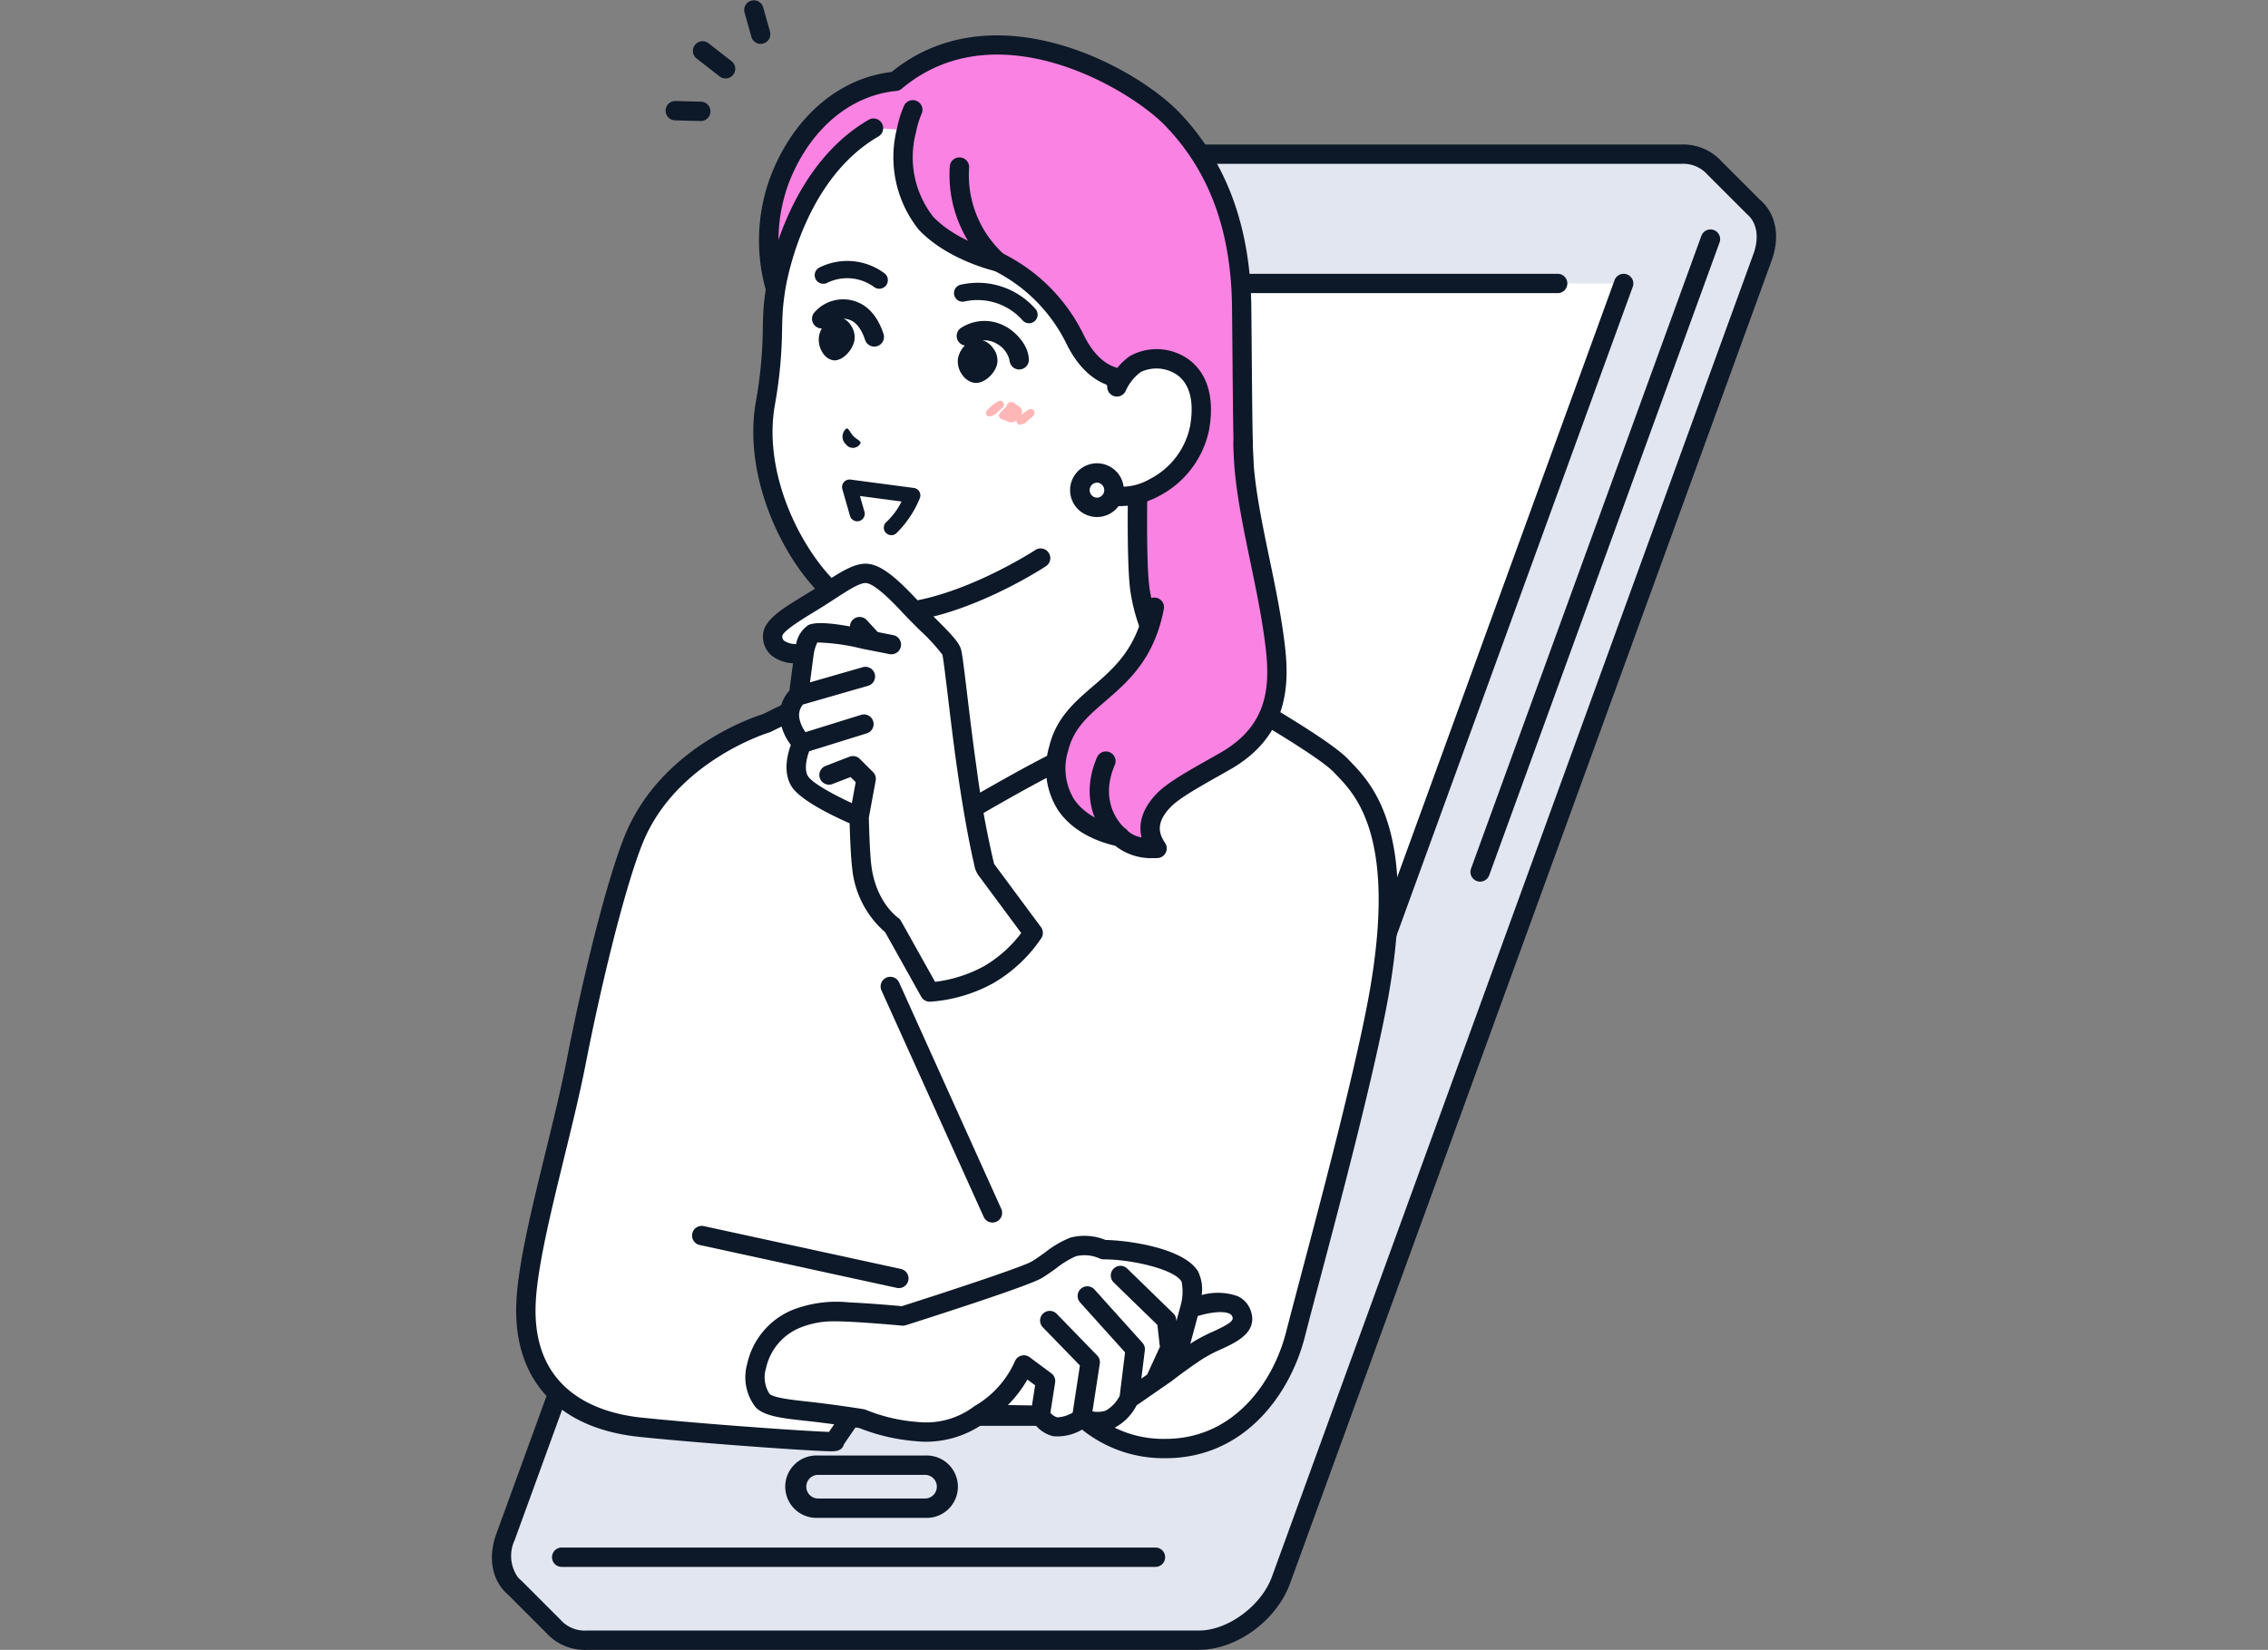 <svg xmlns="http://www.w3.org/2000/svg" xmlns:xlink="http://www.w3.org/1999/xlink" width="298" height="216.81" viewBox="0 0 298 216.81">
  <rect x="0" y="0" width="298" height="216.81" fill="#808080" stroke="none"/>
  <defs>
    <clipPath id="clip-path">
      <rect id="長方形_25654" data-name="長方形 25654" width="298" height="216.81" transform="translate(46 10485)" fill="#fff" stroke="#707070" stroke-width="1"/>
    </clipPath>
    <clipPath id="clip-path-2">
      <rect id="長方形_25555" data-name="長方形 25555" width="168.728" height="216.809" fill="none"/>
    </clipPath>
  </defs>
  <g id="マスクグループ_4" data-name="マスクグループ 4" transform="translate(-46 -10485)" clip-path="url(#clip-path)">
    <g id="グループ_691" data-name="グループ 691" transform="translate(110.635 10485)">
      <g id="グループ_690" data-name="グループ 690" clip-path="url(#clip-path-2)">
        <path id="パス_1546" data-name="パス 1546" d="M168.992,78.665h0L163.9,73.585h0a5.523,5.523,0,0,0-4.411-1.854H79.058c-4.368,0-9.2,3.541-10.788,7.909L5.009,253.448c-.882,2.423-.58,4.591.608,6.041h0a4.641,4.641,0,0,0,.64.64l5.021,5.024a5.523,5.523,0,0,0,4.41,1.852H96.123c4.368,0,9.2-3.541,10.788-7.909l63.26-173.806c1.01-2.774.468-5.214-1.18-6.626" transform="translate(-3.229 -51.469)" fill="#e2e6f1"/>
        <path id="パス_1547" data-name="パス 1547" d="M92.895,265.049H12.461a6.817,6.817,0,0,1-5.349-2.264l-4.941-4.943a5.941,5.941,0,0,1-.751-.757l-.016-.019C-.12,255.2-.419,252.547.587,249.784L63.847,75.978c1.785-4.9,7.048-8.746,11.983-8.746h80.434a6.821,6.821,0,0,1,5.339,2.253l5.041,5.033c2.089,1.831,2.649,4.808,1.495,7.979L104.878,256.3c-1.785,4.9-7.048,8.746-11.983,8.746M3.382,255.466a3.406,3.406,0,0,0,.456.455,1.2,1.2,0,0,1,.091.082l5.021,5.024a1.2,1.2,0,0,1,.081.089,4.264,4.264,0,0,0,3.43,1.391H92.895c3.8,0,8.2-3.239,9.594-7.073l63.26-173.806c.787-2.162.483-4.115-.813-5.225a1.291,1.291,0,0,1-.111-.107l-5-5a1.322,1.322,0,0,1-.127-.133,4.263,4.263,0,0,0-3.431-1.392H75.83c-3.8,0-8.2,3.239-9.594,7.073L2.976,250.654a4.857,4.857,0,0,0,.4,4.8l.009.011" transform="translate(0 -48.24)" fill="#0d1828"/>
        <path id="パス_1548" data-name="パス 1548" d="M105.214,131.871,51.038,280.717h80.106l54.176-148.846H105.214Z" transform="translate(-36.621 -94.62)" fill="#fff"/>
        <path id="パス_1549" data-name="パス 1549" d="M127.915,278.758H47.809a1.271,1.271,0,0,1-1.195-1.706L100.79,128.206a1.271,1.271,0,0,1,1.194-.836h71.44a1.271,1.271,0,0,1,0,2.542h-70.55l-53.25,146.3h77.4L180.9,128.206a1.271,1.271,0,0,1,2.389.87L129.109,277.922a1.27,1.27,0,0,1-1.194.836" transform="translate(-33.392 -91.391)" fill="#0d1828"/>
        <path id="パス_1550" data-name="パス 1550" d="M107.243,722.458H29.224a1.271,1.271,0,1,1,0-2.542h78.019a1.271,1.271,0,1,1,0,2.542" transform="translate(-20.057 -516.556)" fill="#0d1828"/>
        <path id="パス_1551" data-name="パス 1551" d="M456.427,192.443a1.272,1.272,0,0,1-1.194-1.706L485.5,107.579a1.271,1.271,0,0,1,2.389.869l-30.267,83.158a1.272,1.272,0,0,1-1.195.837" transform="translate(-326.585 -76.59)" fill="#0d1828"/>
        <path id="パス_1552" data-name="パス 1552" d="M155.311,685.3H141.187a4.1,4.1,0,1,1,0-8.192h14.124a4.1,4.1,0,1,1,0,8.192m-14.124-5.65a1.554,1.554,0,0,0,0,3.107h14.124a1.554,1.554,0,0,0,0-3.107Z" transform="translate(-98.366 -485.84)" fill="#0d1828"/>
        <path id="パス_1553" data-name="パス 1553" d="M191.392,81.15c-.4-6.878-.366-11.9-.505-25.706-.115-11.39-3.774-19.208-9.12-24.757-5.489-5.7-23.591-15.716-36.365-4.966-6.57.626-12.31,5.464-15.191,12.86a22.909,22.909,0,0,0-.558,14.433s18.573,32.245,8.675,47.133c-10.359,15.582,2.542,23.452,2.542,23.452l7.048,2.58s33.829-8.255,38.474-16.408c6.259-10.985,5.913-12.894,5-28.621" transform="translate(-92.379 -15.038)" fill="#fa82e2"/>
        <path id="パス_1554" data-name="パス 1554" d="M144.676,124.223a1.272,1.272,0,0,1-.437-.077l-7.048-2.58a1.254,1.254,0,0,1-.225-.108,16.337,16.337,0,0,1-6.824-9.779c-1.061-4.786.246-9.988,3.885-15.462,9.347-14.06-8.536-45.479-8.718-45.794a1.263,1.263,0,0,1-.1-.222,24.036,24.036,0,0,1,.575-15.307c3.011-7.732,8.92-12.8,15.859-13.622,7.341-5.966,15.87-5.31,21.768-3.687,6.921,1.9,13.037,5.889,16.029,8.994,6.181,6.415,9.369,15.037,9.475,25.626.026,2.57.045,4.835.063,6.865.077,8.8.116,13.213.44,18.781l.088,1.5c.838,14.3.99,16.872-5.251,27.825-2.085,3.659-9.377,7.641-21.673,11.836-8.987,3.066-17.519,5.158-17.6,5.179a1.268,1.268,0,0,1-.3.036m-6.479-5,6.552,2.4c9.538-2.36,33.757-9.5,37.3-15.711,5.867-10.3,5.76-12.134,4.922-26.418l-.088-1.5c-.327-5.629-.366-10.066-.444-18.906-.017-2.029-.037-4.293-.063-6.862-.1-10.058-2.968-17.872-8.764-23.887-4.639-4.815-22.171-15.362-34.631-4.875a1.272,1.272,0,0,1-.7.293c-6.132.585-11.414,5.092-14.126,12.056a21.744,21.744,0,0,0-.573,13.456c1.427,2.506,18.573,33.3,8.564,48.352-3.241,4.876-4.425,9.419-3.52,13.5a13.862,13.862,0,0,0,5.573,8.1" transform="translate(-89.136 -11.812)" fill="#0d1828"/>
        <path id="パス_1555" data-name="パス 1555" d="M169.718,207.241c-.846-5.03,0-26.794,0-26.794l-15.794,13.308-13.7,8.439s-.743,13.367-1.32,14.918c-.941,2.532-10.351,4.208-10.351,4.208L117.8,230.5l11.3,24.064h21.263l40.6-22.993a130.409,130.409,0,0,0-12.121-9.458,23.041,23.041,0,0,1-9.119-14.875" transform="translate(-84.522 -129.475)" fill="#fff"/>
        <path id="パス_1556" data-name="パス 1556" d="M125.868,252.609a1.271,1.271,0,0,1-1.151-.731l-11.3-24.064a1.271,1.271,0,0,1,.325-1.507l10.758-9.182a1.273,1.273,0,0,1,.6-.284c4.551-.812,9.023-2.433,9.383-3.4.323-.931.885-8.127,1.242-14.546a1.272,1.272,0,0,1,.6-1.012l13.618-8.39,15.722-13.247a1.271,1.271,0,0,1,2.089,1.021c-.008.216-.832,21.69-.017,26.533a21.609,21.609,0,0,0,8.6,14.049,130.621,130.621,0,0,1,12.251,9.564,1.271,1.271,0,0,1-.24,2.037l-40.6,22.993a1.271,1.271,0,0,1-1.253-2.212l39.042-22.111c-1.755-1.494-5.279-4.367-10.673-8.2a24.181,24.181,0,0,1-9.636-15.7c-.679-4.036-.316-18.065-.117-24.187l-13.6,11.463a1.242,1.242,0,0,1-.152.11L138.228,199.7c-.216,3.771-.8,13.119-1.36,14.627-.347.934-1.384,2.348-6.357,3.829-1.98.59-3.862.977-4.618,1.123l-9.762,8.332L127.018,250.8a1.272,1.272,0,0,1-1.15,1.812" transform="translate(-81.293 -126.246)" fill="#0d1828"/>
        <path id="パス_1557" data-name="パス 1557" d="M60.5,410.781l-4.19,6.12c1.164.315-16.044-.863-25.454-1.836C22.518,414.2,15.192,409.6,15.82,398.43c.434-7.734,4.6-21.2,6.6-31.47s5.1-23.064,7.512-29.077c4.635-11.55,17.436-15.328,17.436-15.328l11.17-5.479a19.832,19.832,0,0,0,.959,11.215,37.272,37.272,0,0,0,6.11,10.7s9.96-6.106,17.493-10.116c7.241-3.854,23.346-11.24,23.346-11.24s13.777,7.687,16.432,10.477,9.317,8.606,4.551,32.44c-2.678,13.391-8.333,33.763-10.525,42.337-1.729,6.762-7.188,14.966-17.057,14.966a15.82,15.82,0,0,1-13.459-7.082Z" transform="translate(-11.324 -227.509)" fill="#fff"/>
        <path id="パス_1558" data-name="パス 1558" d="M96.617,415.9a17.1,17.1,0,0,1-14.145-7.082l-24.533.006-3.582,5.233c-.259.979-1.254.953-1.991.932-.473-.013-1.153-.043-2.023-.091-1.681-.091-4.045-.244-6.658-.431-6.047-.432-12.1-.943-16.191-1.366-10.856-1.122-16.751-7.672-16.172-17.971.28-4.973,1.991-11.964,3.8-19.366,1.021-4.17,2.077-8.483,2.817-12.276,1.967-10.086,5.074-23.06,7.581-29.308,4.634-11.546,16.778-15.615,18.147-16.04l11.078-5.433a1.271,1.271,0,0,1,1.782,1.489,18.865,18.865,0,0,0,.933,10.438,36.689,36.689,0,0,0,5.207,9.466c2.684-1.628,10.48-6.313,16.6-9.571,7.191-3.828,23.252-11.2,23.414-11.273a1.271,1.271,0,0,1,1.149.045c1.428.8,14.024,7.863,16.733,10.71.094.1.194.2.3.31,3.02,3.127,9.3,9.634,4.579,33.255-2.069,10.342-5.971,25.079-8.553,34.831-.8,3.005-1.483,5.6-1.987,7.572-1.878,7.345-7.795,15.922-18.289,15.922m-43.873-1h0m30.414-8.624a1.27,1.27,0,0,1,1.1.637,14.443,14.443,0,0,0,12.357,6.446c9.037,0,14.173-7.547,15.826-14.009.507-1.982,1.2-4.582,1.993-7.593,2.574-9.722,6.465-24.413,8.518-34.679,4.463-22.315-1.2-28.175-3.915-30.991l-.31-.323c-1.973-2.073-11.416-7.59-15.567-9.927-2.961,1.364-16.346,7.558-22.693,10.936-7.411,3.945-17.326,10.016-17.425,10.077a1.271,1.271,0,0,1-1.623-.249,38.271,38.271,0,0,1-6.347-11.105,23.025,23.025,0,0,1-1.378-9.438L44.7,320.467a1.273,1.273,0,0,1-.2.078c-.121.036-12.273,3.761-16.616,14.582-2.432,6.06-5.564,19.2-7.445,28.847-.751,3.853-1.815,8.195-2.843,12.394-1.705,6.964-3.469,14.166-3.735,18.9-.674,11.992,8.416,14.733,13.9,15.3,8.315.86,21.563,1.784,24.621,1.876l3.843-5.614a1.27,1.27,0,0,1,1.049-.553Z" transform="translate(-8.096 -224.281)" fill="#0d1828"/>
        <path id="パス_1559" data-name="パス 1559" d="M167.025,87.231A22.187,22.187,0,0,0,156.908,77.1s-5.919-1.341-9.455-5.082a13.954,13.954,0,0,1-2.544-12.209l-4.289-.3c-9.765,5.625-12.437,18.453-12.85,20.794-.188,1.135-.307,2.143-.374,2.972-.218,2.775.11,5.96-1.032,12.432-2.234,12.664,7.464,26.272,13.145,27.333,9.644,1.8,23.024-7,23.024-7L174.6,103.352l1.131-6.414-3.8-4.776c-1.275-.4-3.273-1.56-4.906-4.931" transform="translate(-90.433 -42.703)" fill="#fff"/>
        <path id="パス_1560" data-name="パス 1560" d="M219.224,88.261a1.262,1.262,0,0,1-.785-.273A16.63,16.63,0,0,1,212.91,74.5a1.271,1.271,0,1,1,2.539.119A14.077,14.077,0,0,0,220.019,86a1.272,1.272,0,0,1-.8,2.265" transform="translate(-152.752 -52.589)" fill="#0d1828"/>
        <path id="パス_1561" data-name="パス 1561" d="M218.214,95.391a1.272,1.272,0,0,1-1.253-1.492l1.032-5.85-3.211-4.039c-1.56-.593-3.624-2.028-5.284-5.456a21.189,21.189,0,0,0-9.388-9.473c-.952-.234-6.465-1.715-9.964-5.417-.016-.017-.032-.034-.046-.052a15.273,15.273,0,0,1-2.819-13.293,14.075,14.075,0,0,1,.9-2.913,1.271,1.271,0,1,1,2.325,1.027,11.533,11.533,0,0,0-.725,2.363c-.005.029-.011.059-.018.088a12.708,12.708,0,0,0,2.258,11.058c3.237,3.4,8.733,4.678,8.788,4.691a1.272,1.272,0,0,1,.219.071,23.32,23.32,0,0,1,10.761,10.741c1.48,3.055,3.229,3.987,4.14,4.271a1.272,1.272,0,0,1,.617.423l3.8,4.776a1.271,1.271,0,0,1,.257,1.012l-1.131,6.414a1.272,1.272,0,0,1-1.251,1.051" transform="translate(-134.05 -33.471)" fill="#0d1828"/>
        <path id="パス_1562" data-name="パス 1562" d="M139.074,121.331a16.334,16.334,0,0,1-3-.264c-6.842-1.278-16.423-15.994-14.164-28.8a57.255,57.255,0,0,0,.913-9.706c.02-.915.039-1.78.1-2.605.076-.94.21-2,.387-3.08.459-2.6,3.253-15.8,13.47-21.688a1.271,1.271,0,0,1,1.269,2.2c-9.238,5.322-11.811,17.522-12.233,19.913-.164.993-.289,1.984-.359,2.853-.059.751-.077,1.542-.1,2.459a59.485,59.485,0,0,1-.951,10.092c-2.08,11.8,7.08,24.92,12.127,25.863a13.888,13.888,0,0,0,2.548.223c8.724,0,19.427-6.96,19.544-7.037a1.271,1.271,0,0,1,1.4,2.124c-.509.335-11.451,7.453-20.954,7.454" transform="translate(-87.23 -39.474)" fill="#0d1828"/>
        <path id="パス_1563" data-name="パス 1563" d="M286.48,167.623a7.3,7.3,0,0,0-2.417,3l-2.626,13.755c5.317,2.421,12.414-2.261,13.483-8.323,1.679-9.523-6.22-10-8.44-8.428" transform="translate(-201.938 -119.779)" fill="#fff"/>
        <path id="パス_1564" data-name="パス 1564" d="M281.279,183.058a8.638,8.638,0,0,1-3.6-.76,1.271,1.271,0,1,1,1.053-2.313,7.325,7.325,0,0,0,6.424-.491,10.085,10.085,0,0,0,5.28-6.9c.593-3.361-.056-5.747-1.876-6.9a4.787,4.787,0,0,0-4.577-.271,6.108,6.108,0,0,0-1.968,2.421,1.271,1.271,0,0,1-2.371-.917,8.613,8.613,0,0,1,2.868-3.578,7.219,7.219,0,0,1,7.407.2c1.577,1,4.066,3.558,3.021,9.489a12.674,12.674,0,0,1-6.6,8.7,10.923,10.923,0,0,1-5.066,1.315" transform="translate(-198.71 -116.545)" fill="#0d1828"/>
        <path id="パス_1565" data-name="パス 1565" d="M277.959,222.283a2.26,2.26,0,1,1-2.258-2.262,2.26,2.26,0,0,1,2.258,2.262" transform="translate(-196.199 -157.87)" fill="#fff"/>
        <path id="パス_1566" data-name="パス 1566" d="M272.47,222.584h0a3.531,3.531,0,0,1,0-7.062h0A3.531,3.531,0,0,1,276,219.055h0a3.531,3.531,0,0,1-3.531,3.529m0-4.52a.989.989,0,0,0,0,1.977h0a.989.989,0,0,0,0-1.977Z" transform="translate(-192.97 -154.642)" fill="#0d1828"/>
        <path id="パス_1567" data-name="パス 1567" d="M165.506,201.254c.027-.311-.49-.473-.954-.934-.442-.486-.615-1.044-.9-1a1.369,1.369,0,0,0-.059,2.1,1.131,1.131,0,0,0,1.91-.167" transform="translate(-117.065 -143.016)" fill="#0d1828"/>
        <path id="パス_1568" data-name="パス 1568" d="M224.8,136.871a1.127,1.127,0,0,1-.867-.405,7.906,7.906,0,0,0-7.619-2.453,1.13,1.13,0,1,1-.487-2.207,10.07,10.07,0,0,1,9.839,3.211,1.13,1.13,0,0,1-.866,1.854" transform="translate(-154.227 -94.394)" fill="#0d1828"/>
        <path id="パス_1569" data-name="パス 1569" d="M158.584,125.08a1.125,1.125,0,0,1-.662-.215,5.976,5.976,0,0,0-6.262-.519,1.13,1.13,0,0,1-.881-2.081,8.175,8.175,0,0,1,8.47.77,1.13,1.13,0,0,1-.664,2.045" transform="translate(-107.692 -87.137)" fill="#0d1828"/>
        <path id="パス_1570" data-name="パス 1570" d="M224.389,155.729a1.271,1.271,0,0,1-1.269-1.224,3.363,3.363,0,0,0-1.636-2.136,3.163,3.163,0,0,0-3.256-.041,1.271,1.271,0,1,1-1.562-2.006,5.645,5.645,0,0,1,5.97-.22c.953.484,2.946,2.174,3.025,4.308a1.271,1.271,0,0,1-1.223,1.317h-.048" transform="translate(-155.11 -107.178)" fill="#0d1828"/>
        <path id="パス_1571" data-name="パス 1571" d="M157.061,145.483a1.271,1.271,0,0,1-1.207-.875c-.594-1.809-1.448-2.4-1.9-2.584a2.482,2.482,0,0,0-2.847.642,1.271,1.271,0,1,1-1.913-1.675,5,5,0,0,1,5.731-1.317c1.049.434,2.482,1.5,3.347,4.14a1.272,1.272,0,0,1-1.208,1.668" transform="translate(-106.821 -99.938)" fill="#0d1828"/>
        <path id="パス_1572" data-name="パス 1572" d="M221.383,159.122a2.776,2.776,0,0,0-1.687-1.2,2.158,2.158,0,0,0-1.566.362,3.231,3.231,0,0,0-1.413,2.061,2.96,2.96,0,0,0,.6,2.262,2.422,2.422,0,0,0,1.446.971l.056.01c1.186.185,2.69-1.042,3.037-2.477a2.576,2.576,0,0,0-.469-1.986" transform="translate(-155.471 -113.287)" fill="#0d1828"/>
        <path id="パス_1573" data-name="パス 1573" d="M156.287,148.649a2.4,2.4,0,0,0-1.5-1.167,1.855,1.855,0,0,0-1.421.389,3.407,3.407,0,0,0-1.315,2.08,3.1,3.1,0,0,0,.5,2.243,2.077,2.077,0,0,0,1.289.941l.051.009c1.067.163,2.449-1.087,2.789-2.524a2.717,2.717,0,0,0-.387-1.971" transform="translate(-109.067 -105.803)" fill="#0d1828"/>
        <path id="パス_1574" data-name="パス 1574" d="M232.114,186.8a.512.512,0,0,0-.3-.332l-.073-.034-.08.01-.033,0a.514.514,0,0,0-.247.057,5.625,5.625,0,0,0-1.523,1.259.439.439,0,0,0-.046.486.45.45,0,0,0,.282.235.4.4,0,0,0,.134.013,1.754,1.754,0,0,0,1.077-.583,3.17,3.17,0,0,1,.326-.277,1.557,1.557,0,0,0,.39-.385.542.542,0,0,0,.094-.451" transform="translate(-164.857 -133.771)" fill="#ffb6b6"/>
        <path id="パス_1575" data-name="パス 1575" d="M240.513,188.308a.513.513,0,0,0-.3-.332l-.073-.034-.08.01-.034,0a.514.514,0,0,0-.247.057,5.535,5.535,0,0,0-1.055.778l.007-.01c.462-.76-.227-1.181-.558-1.383a2.262,2.262,0,0,1-.22-.145.744.744,0,0,0-.626-.209c-.28.061-.409.319-.513.526a.867.867,0,0,1-.158.253.551.551,0,0,0-.208.161l-.023.025c-.439.45-.639.656-.566.934s.328.349.884.509a1.537,1.537,0,0,0,.444.207,1.072,1.072,0,0,0,.5.016,1.181,1.181,0,0,0,.483-.235.457.457,0,0,0,.034.319.449.449,0,0,0,.282.235.41.41,0,0,0,.134.013,1.753,1.753,0,0,0,1.077-.583,3.192,3.192,0,0,1,.326-.276,1.563,1.563,0,0,0,.39-.385.542.542,0,0,0,.094-.452" transform="translate(-169.224 -134.198)" fill="#ffb6b6"/>
        <path id="パス_1576" data-name="パス 1576" d="M169.338,230.39a.989.989,0,0,1-.62-1.76,9.267,9.267,0,0,0,1.961-2.665l-5.465-.721.578,2.022a.989.989,0,1,1-1.9.543l-.991-3.471a.988.988,0,0,1,1.08-1.252l8.312,1.1a.989.989,0,0,1,.784,1.36,13.821,13.821,0,0,1-3.118,4.629.985.985,0,0,1-.619.218" transform="translate(-116.857 -160.064)" fill="#0d1828"/>
        <path id="パス_1577" data-name="パス 1577" d="M286.951,205.807l-11.671,21.658c-2.134,11.063-10.776,11.109-12.566,18.583-2.392,9.991,8.036,11.575,8.036,11.575s1.288,1.633,4.885,1.528c-1.172-1.758-1.468-3.791.753-6.194,1.411-1.526,4.479-3.147,8.2-5.269,6.607-3.767,7.223-9.345,6.6-14.869-1.038-9.131-4.306-19.023-4.235-27.011" transform="translate(-188.247 -147.671)" fill="#fa82e2"/>
        <path id="パス_1578" data-name="パス 1578" d="M272.067,257.2a7.6,7.6,0,0,1-5.171-1.628c-1.314-.281-5.282-1.376-7.512-4.69a10.184,10.184,0,0,1-1.14-8.357c.892-3.725,3.331-5.826,5.69-7.858,2.833-2.44,5.763-4.964,6.864-10.669a1.271,1.271,0,0,1,2.5.482c-1.268,6.573-4.686,9.517-7.7,12.114-2.24,1.93-4.176,3.6-4.876,6.524a7.771,7.771,0,0,0,.767,6.332c2.008,3,6.184,3.684,6.226,3.691a1.124,1.124,0,0,1,.795.456,3.7,3.7,0,0,0,1.863.888c-.462-1.9.157-3.782,1.854-5.617,1.356-1.466,3.866-2.885,7.043-4.681q.711-.4,1.463-.83c6.2-3.534,6.529-8.635,5.962-13.621-.422-3.715-1.233-7.624-2.017-11.4-1.167-5.625-2.269-10.938-2.226-15.762a1.271,1.271,0,0,1,1.271-1.26h.012a1.271,1.271,0,0,1,1.26,1.282c-.04,4.551,1.034,9.735,2.173,15.222.8,3.837,1.619,7.8,2.054,11.634.6,5.245.313,11.817-7.229,16.117q-.755.43-1.471.834c-2.866,1.62-5.341,3.019-6.427,4.194-1.9,2.051-1.423,3.435-.629,4.626a1.271,1.271,0,0,1-1.02,1.976q-.189.006-.372.006m-3.553-3.591h0Z" transform="translate(-185.013 -144.442)" fill="#0d1828"/>
        <path id="パス_1579" data-name="パス 1579" d="M281.994,362.042a1.258,1.258,0,0,1-.777-.268c-1.849-1.443-4.692-5.69-2.212-11.441a1.271,1.271,0,0,1,2.334,1.007c-2.3,5.345,1.293,8.311,1.447,8.435a1.273,1.273,0,0,1-.793,2.267" transform="translate(-199.496 -250.821)" fill="#0d1828"/>
        <path id="パス_1580" data-name="パス 1580" d="M120.257,578.457a1.273,1.273,0,0,1-.271-.029l-25.9-5.633a1.271,1.271,0,0,1,.54-2.484l25.9,5.633a1.271,1.271,0,0,1-.269,2.513" transform="translate(-66.787 -409.19)" fill="#0d1828"/>
        <path id="パス_1581" data-name="パス 1581" d="M142.286,305.3c-.247-1.958-.345-6.572-.345-6.572s-6.541-2.723-7.778-4.642.27-5.017.27-5.017a6.95,6.95,0,0,1-1.57-2.989c-.328-2.428,1.111-3.268,1.111-3.268l.729-5.549s-4.1.539-4.127-2.27c-.016-1.5,2.678-2.965,5.679-4.824,2.623-1.625,4.928-3.422,6.5-3.438,1.615-.017,3.789,2.115,5.854,4.322,2.234,2.386,5.176,4.958,5.494,6,.274.9,1.091,9.032,2.01,15.391,1.19,8.235,2.373,13.4,2.49,13.145l6.213,8.384a18.089,18.089,0,0,1-5.822,5.474,18.733,18.733,0,0,1-7.781,2.3l-4.874-8.718s-3.36-2.274-4.05-7.73" transform="translate(-93.691 -191.385)" fill="#fff"/>
        <path id="パス_1582" data-name="パス 1582" d="M162.606,309.991l-6.165-8.318a126.187,126.187,0,0,1-2.3-12.635c-.449-3.11-.879-6.686-1.225-9.559-.486-4.04-.67-5.5-.827-6.019-.294-.97-1.414-2.113-3.533-4.218-.758-.753-1.541-1.531-2.25-2.287-2.729-2.915-4.815-4.724-6.763-4.724h-.033c-1.585.016-3.378,1.186-5.454,2.54-.55.359-1.119.73-1.7,1.089-.322.2-.64.394-.952.585-2.989,1.83-5.351,3.275-5.329,5.333a3.254,3.254,0,0,0,1.112,2.5,4.967,4.967,0,0,0,2.835,1.042l-.473,3.6a4.722,4.722,0,0,0-1.176,4.1,7.14,7.14,0,0,0,1.368,3.024c-.452,1.23-1.072,3.646.123,5.5,1.182,1.835,5.619,3.934,7.6,4.8.041,1.434.143,4.374.334,5.884a12.724,12.724,0,0,0,4.331,8.423l4.744,8.486a1.271,1.271,0,0,0,1.109.651h.033a19.928,19.928,0,0,0,8.366-2.458,19.279,19.279,0,0,0,6.279-5.907,1.271,1.271,0,0,0-.054-1.435m-7.462,5.12a18.022,18.022,0,0,1-6.453,2.073l-4.474-8a1.309,1.309,0,0,0-.39-.427c-.118-.083-2.907-2.079-3.508-6.842h0c-.214-1.691-.315-5.554-.333-6.31l.9-4.864a1.27,1.27,0,0,0-.354-1.132l-1.736-1.726a1.271,1.271,0,0,0-1.354-.284l-3.145,1.214a1.271,1.271,0,0,0,.915,2.372l2.376-.917.675.672-.509,2.754c-2.394-1.1-5.17-2.619-5.751-3.521-.56-.869-.181-2.408.144-3.291l7.574-2.356a1.271,1.271,0,0,0-.755-2.428l-7.3,2.27a4.435,4.435,0,0,1-.776-1.683,2.193,2.193,0,0,1,.437-1.944l8.59-2.472a1.271,1.271,0,0,0-.7-2.443l-6.96,2,.475-3.611a5.5,5.5,0,0,1,.487-1.63,26.793,26.793,0,0,1,5.863.818l.036.008,1.137.223h0l2.449.481a1.271,1.271,0,1,0,.489-2.495l-2.031-.4-1.455-1.579a1.268,1.268,0,0,0-2.2.84c-2.264-.417-4.548-.652-5.494-.167a3.848,3.848,0,0,0-1.581,2.484,2.792,2.792,0,0,1-1.578-.442.719.719,0,0,1-.234-.605c.04-.646,2.59-2.207,4.114-3.139.316-.193.638-.39.964-.592.605-.375,1.186-.754,1.749-1.121,1.6-1.042,3.248-2.119,4.091-2.127h.008c1.236,0,3.9,2.846,4.9,3.919.74.79,1.54,1.585,2.314,2.354a23.705,23.705,0,0,1,2.89,3.146c.117.427.432,3.052.738,5.59.347,2.887.779,6.48,1.232,9.619.5,3.495,1.081,6.919,1.623,9.643.217,1.09.419,2.023.585,2.7a3.208,3.208,0,0,0,.667,1.581l5.515,7.442a16.659,16.659,0,0,1-4.87,4.348" transform="translate(-90.463 -188.156)" fill="#0d1828"/>
        <path id="パス_1583" data-name="パス 1583" d="M127.9,589.052a14.749,14.749,0,0,1,6.86-.889c3.323.159,7.138.524,7.138.524s15.8-5.017,17.548-6.051,3.177-2.447,4.843-3.03a6.13,6.13,0,0,1,3.99.364c3.056-.025,9.865,1.078,11.331,3.541.711,1.194-.012,4.2-.012,4.2s5.817-2.21,6.811.7c.831,2.433-3.124,3.1-5.67,4.748-2.262,1.461-4.279,3.054-4.279,3.054l-4.837,3.35a4.531,4.531,0,0,1-6.246,2.617s-2.181,1.348-3.454,1.058a3.443,3.443,0,0,1-1.977-1.516l-7.957-.126a11.76,11.76,0,0,1-8.216,2.274,23.062,23.062,0,0,1-7.218-1.691s-3.06-.5-6.231-.87c-2.907-.344-5.9-.52-6.853-1.517-1.991-2.085-1.058-8.453,4.428-10.744" transform="translate(-87.907 -415.756)" fill="#fff"/>
        <path id="パス_1584" data-name="パス 1584" d="M184.393,584.774a3.249,3.249,0,0,0-1.739-1.924,7.8,7.8,0,0,0-4.707-.145,5.474,5.474,0,0,0-.463-3.074c-1.867-3.135-9.3-4.121-12.171-4.161a7.323,7.323,0,0,0-4.516-.335,1.273,1.273,0,0,0-.147.042,13.227,13.227,0,0,0-3.283,1.925c-.576.417-1.172.848-1.786,1.211-1.169.69-10.964,3.923-17.041,5.856-.921-.085-4.121-.369-6.938-.5a16.026,16.026,0,0,0-7.411.986,10.006,10.006,0,0,0-5.978,7.149,6.4,6.4,0,0,0,1.12,5.646c1.135,1.188,3.562,1.453,6.373,1.761.414.045.833.091,1.25.14,2.691.318,5.332.729,6.011.836a25.584,25.584,0,0,0,7.461,1.728,13.017,13.017,0,0,0,1.311.066,13.182,13.182,0,0,0,7.447-2.327l6.891.109a4.418,4.418,0,0,0,2.346,1.494,6.374,6.374,0,0,0,3.894-.925,6.72,6.72,0,0,0,3.963-.075,6.889,6.889,0,0,0,3.106-3.049l4.579-3.171.064-.047c.02-.016,2-1.575,4.181-2.984a18.782,18.782,0,0,1,2.264-1.166c2.06-.949,4.88-2.248,3.92-5.061m-28.751,12.434-3.161-.05a16.1,16.1,0,0,0,2.558-3.351l1.017.755Zm9.7.68a3.594,3.594,0,0,1-1.754.105l.964-6.275a1.272,1.272,0,0,0-.345-1.078l-5.314-5.471a1.271,1.271,0,0,0-1.824,1.771l4.873,5.018-.951,6.192a4.379,4.379,0,0,1-2.009.624,1.888,1.888,0,0,1-.92-.6l.621-3.974a1.27,1.27,0,0,0-.5-1.217l-2.849-2.115a1.273,1.273,0,0,0-1.939.552,12.793,12.793,0,0,1-5.232,5.836l-.012.008a1.286,1.286,0,0,0-.172.116c-.01.008-.021.014-.031.022a10.456,10.456,0,0,1-7.27,1.982,22.394,22.394,0,0,1-6.786-1.568,1.267,1.267,0,0,0-.357-.114c-.031-.005-3.123-.5-6.285-.878-.424-.05-.851-.1-1.272-.143-1.719-.188-4.317-.472-4.811-.99a3.985,3.985,0,0,1-.47-3.369A7.462,7.462,0,0,1,125.171,587a11.632,11.632,0,0,1,4.723-.836c.5,0,1.027.016,1.586.043,3.254.156,7.04.516,7.079.52a1.276,1.276,0,0,0,.506-.054c2.661-.845,16.025-5.114,17.81-6.168.715-.423,1.36-.889,1.983-1.34a11.69,11.69,0,0,1,2.563-1.56,4.863,4.863,0,0,1,3.152.313,1.217,1.217,0,0,0,.5.1c3.333-.025,9.214,1.215,10.229,2.92a6.822,6.822,0,0,1-.153,3.243l-.525,1.948-.027-.236a1.27,1.27,0,0,0-.377-.767l-6.064-5.9a1.271,1.271,0,0,0-1.773,1.823l5.739,5.582.329,2.884-1.675,3.642-.76.526.456-3.7a1.269,1.269,0,0,0-.317-1.007L163.877,582a1.271,1.271,0,1,0-1.889,1.7l5.887,6.538-.705,5.712a4.611,4.611,0,0,1-1.825,1.934m14.064-10.362a20.663,20.663,0,0,0-2.58,1.339l-.383.25.983-3.647c1.367-.422,3.252-.737,4.145-.317a.708.708,0,0,1,.413.444c.172.5-.382.919-2.578,1.93" transform="translate(-84.684 -412.526)" fill="#0d1828"/>
        <path id="パス_1585" data-name="パス 1585" d="M195.494,486.663a1.271,1.271,0,0,1-1.159-.749L180.9,456.148a1.271,1.271,0,0,1,2.317-1.045l13.432,29.766a1.272,1.272,0,0,1-1.158,1.794" transform="translate(-129.721 -326.009)" fill="#0d1828"/>
        <path id="パス_1586" data-name="パス 1586" d="M97.8,24.095a1.267,1.267,0,0,1-.78-.268l-3.007-2.34a1.271,1.271,0,1,1,1.561-2.006l3.007,2.34a1.271,1.271,0,0,1-.782,2.275" transform="translate(-67.103 -13.785)" fill="#0d1828"/>
        <path id="パス_1587" data-name="パス 1587" d="M119.483,5.766a1.271,1.271,0,0,1-1.223-.928l-.906-3.223A1.271,1.271,0,0,1,119.8.928l.906,3.223a1.272,1.272,0,0,1-1.224,1.615" transform="translate(-84.17 0)" fill="#0d1828"/>
        <path id="パス_1588" data-name="パス 1588" d="M85.362,49.619h-.033l-3.347-.086a1.271,1.271,0,0,1,.065-2.541l3.347.086a1.271,1.271,0,0,1-.032,2.542" transform="translate(-57.935 -33.717)" fill="#0d1828"/>
      </g>
    </g>
  </g>
</svg>

